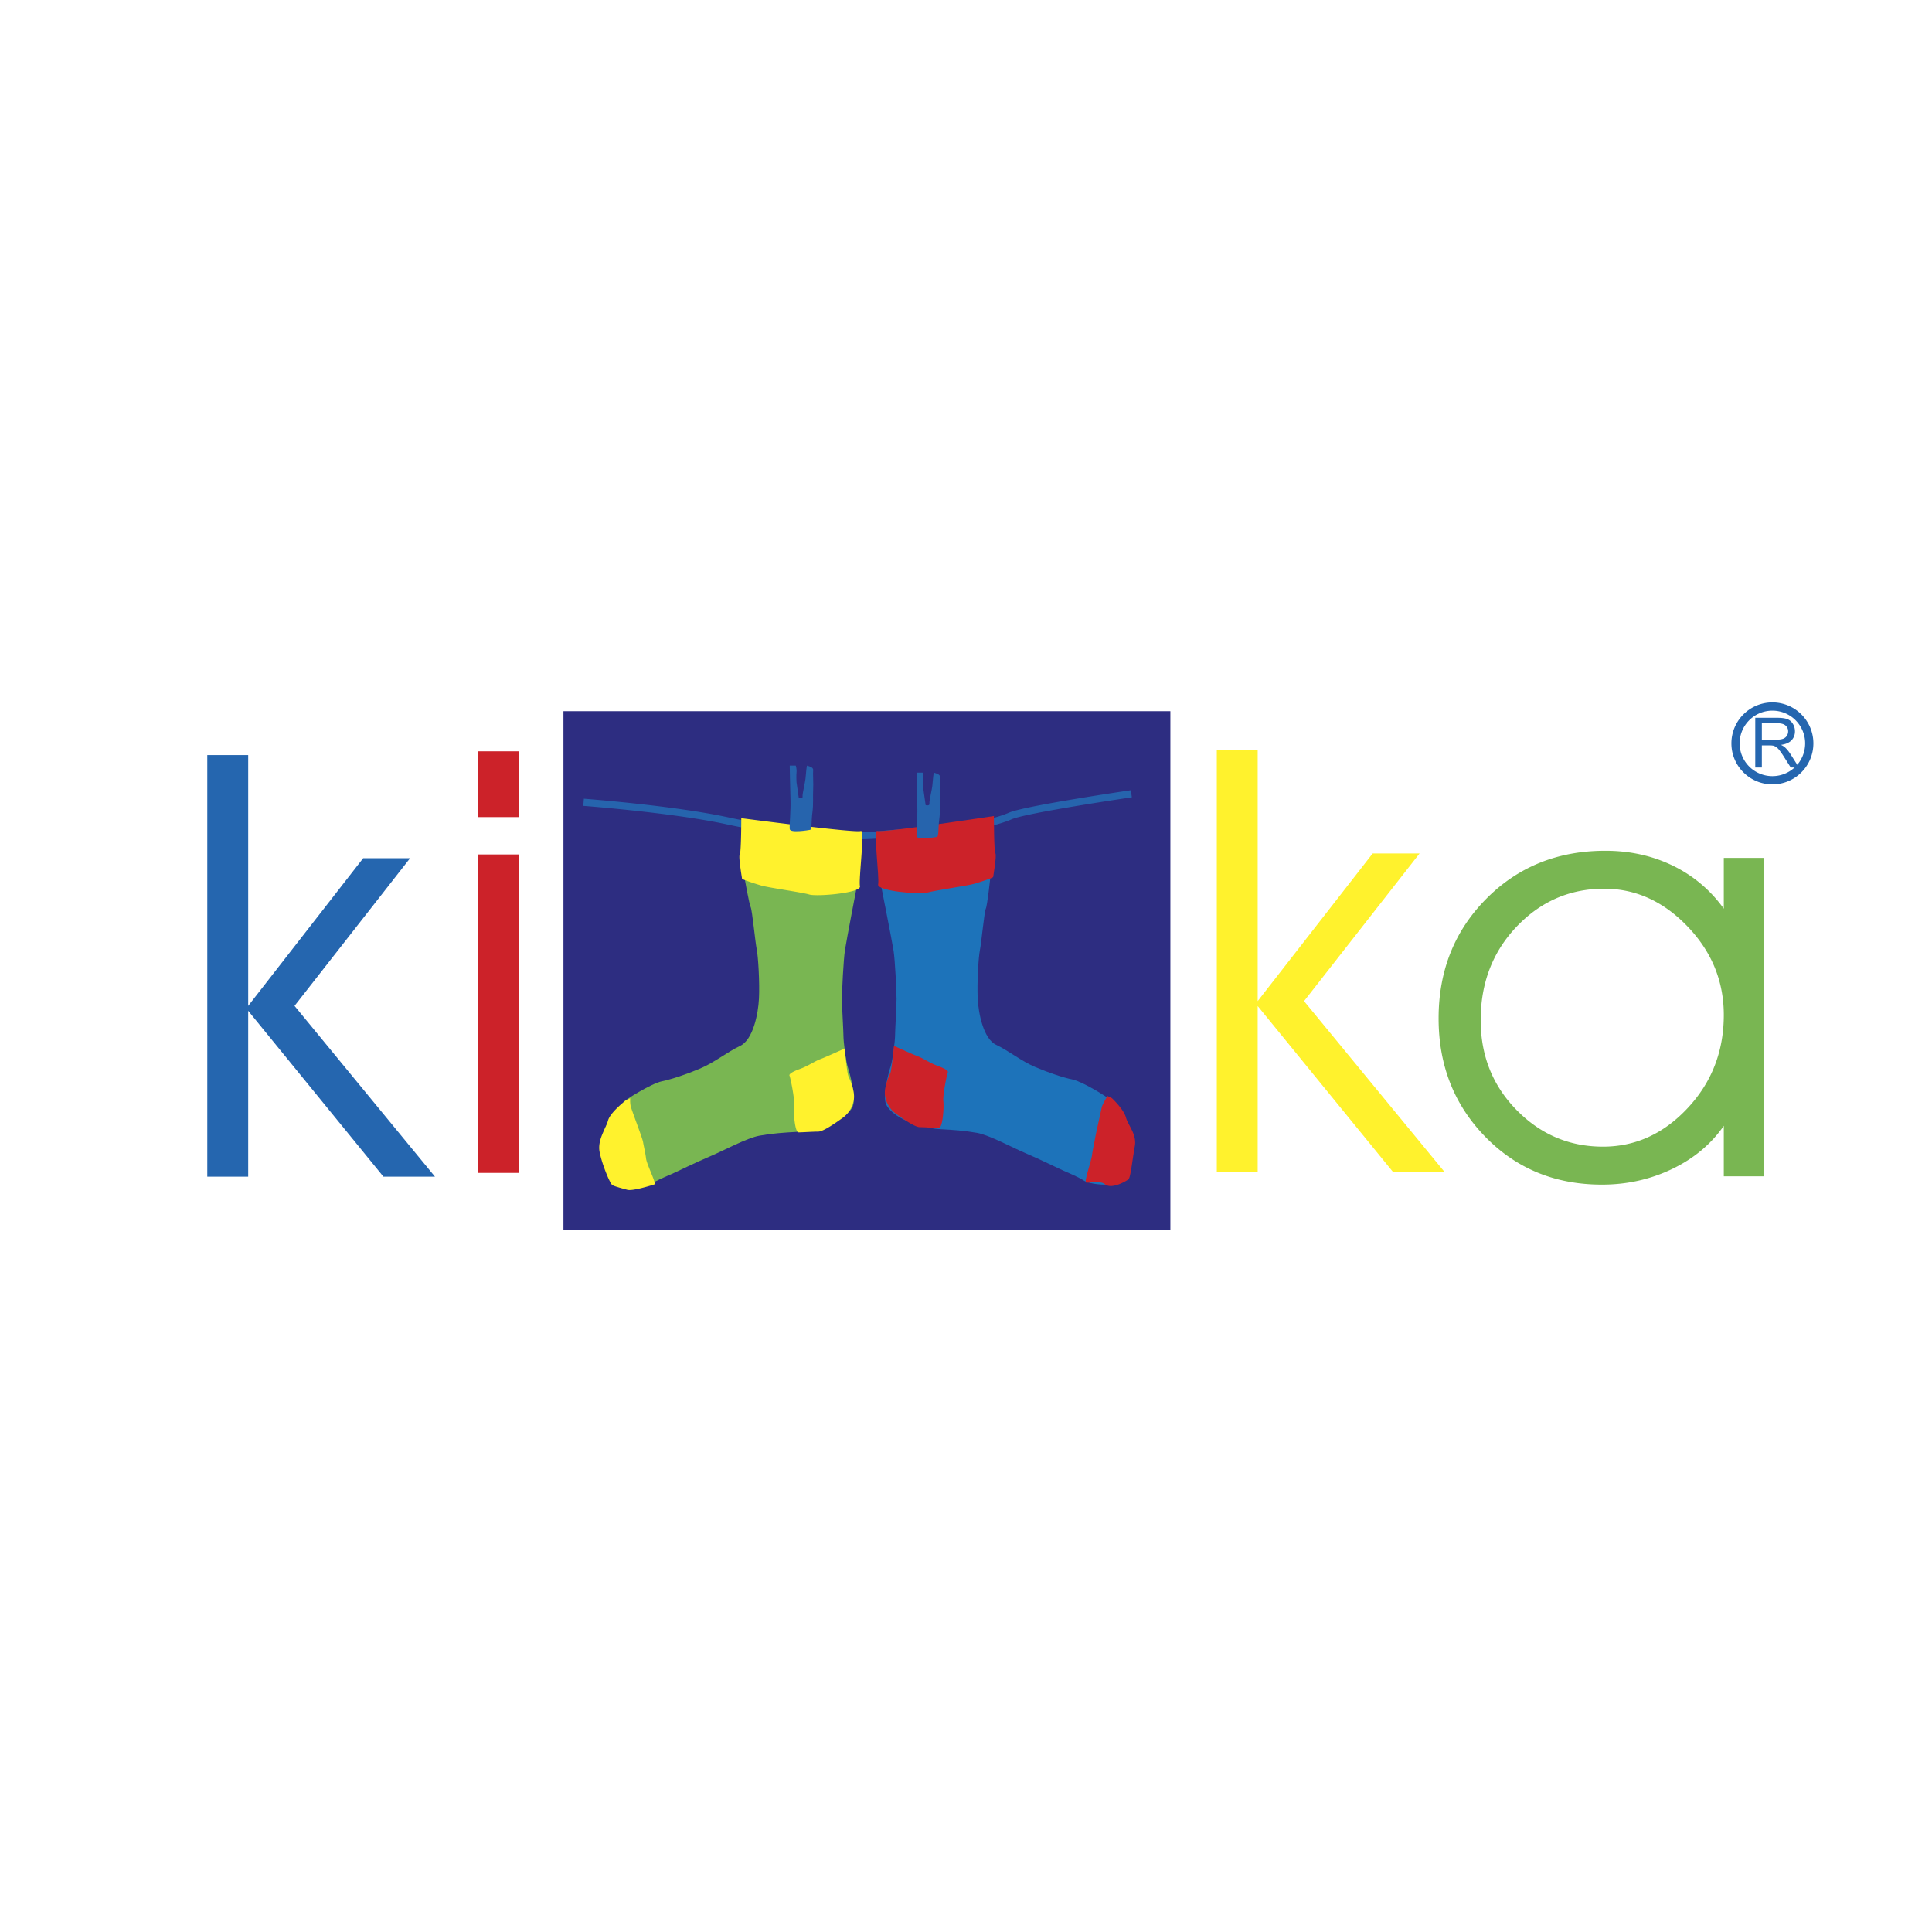 <svg xmlns="http://www.w3.org/2000/svg" width="2500" height="2500" viewBox="0 0 192.756 192.756"><path fill-rule="evenodd" clip-rule="evenodd" fill="#fff" d="M0 0h192.756v192.756H0V0z"/><path fill-rule="evenodd" clip-rule="evenodd" fill="#2d2d81" d="M56.216 70.955h60.552v51.724H56.216V70.955z"/><path d="M58.253 79.688c.025.002 9.006.68 14.472 1.875.021.004-.005 0 .031.007h.004c.787.171 1.59.328 2.396.468.818.143 1.634.27 2.434.379 4.147.568 8.126.738 10.295.498l.019-.002c.786-.087 1.708-.148 2.734-.217 3.206-.213 7.414-.494 10.044-1.622 1.609-.689 12.105-2.227 12.137-2.231l.105.705c-.029.004-10.451 1.535-11.963 2.182-2.75 1.179-7.022 1.464-10.276 1.68-1.052.07-1.999.133-2.703.21l-.019.002c-2.218.247-6.265.075-10.468-.5a67.836 67.836 0 0 1-2.459-.382 59.538 59.538 0 0 1-2.426-.473v-.001l-.034-.006h-.001c-5.395-1.18-14.353-1.856-14.378-1.858l.056-.714z" fill="#2664ad"/><path d="M98.82 87.436s-5.004 1.181-5.298 1.181c-.294 0-2.796.294-3.018.073-.22-.221-2.649-.59-2.649-.59s1.152 5.811 1.299 6.77c.148.959.295 3.985.295 4.796 0 .812-.147 3.101-.147 3.617s-.221 2.436-.441 3.1c-.222.664-.737 2.73-.515 3.615.22.887 1.765 1.846 2.869 2.066 1.104.222 1.251.517 2.575.592 1.325.073 2.429.146 3.68.368 1.25.222 3.533 1.477 4.932 2.066 1.396.591 3.164 1.476 3.68 1.697.514.222 1.543.665 1.986.96.441.295 1.479.481 2.502.441 1.914-.073 1.914-2.434 2.281-2.95s0-2.731-.59-3.469c-.588-.738-1.473-1.919-1.545-2.067-.074-.146-2.648-1.77-3.68-1.991s-2.354-.665-3.752-1.256c-1.398-.59-2.65-1.623-3.9-2.214-1.252-.591-1.768-3.099-1.84-4.648-.074-1.55.072-4.059.221-4.797.146-.738.441-3.838.588-4.134.149-.294.467-3.226.467-3.226z" fill-rule="evenodd" clip-rule="evenodd" fill="#1d73ba"/><path d="M110.938 109.566s1.178 1.107 1.398 1.92c.221.812 1.104 1.697.883 2.878s-.42 3.164-.643 3.311c-.221.148-1.676 1.049-2.375.453-.408-.349-1.619-.073-1.838-.148-.223-.073.514-2.14.588-2.729.074-.591.221-1.181.293-1.624.074-.442.59-2.73.664-3.099.072-.37.588-1.182.588-1.182l.442.22zM89.189 104.342s-.22 2.435-.368 2.729c-.147.295-.662 1.476-.516 2.288a2.757 2.757 0 0 0 1.104 1.772c.515.368 1.84 1.326 2.355 1.326.515 0 1.545.074 1.913.074.369 0 .515-1.992.442-2.656s.368-2.729.442-2.878-.22-.37-1.031-.665c-.809-.295-1.397-.737-1.987-.959-.588-.22-2.354-1.031-2.354-1.031z" fill-rule="evenodd" clip-rule="evenodd" fill="#cc2229"/><path d="M74.296 87.656s5.116 1.204 5.417 1.204c.3 0 2.858.301 3.084.074.226-.225 2.709-.602 2.709-.602s-1.054 5.482-1.204 6.459c-.15.979-.301 4.063-.301 4.891 0 .828.151 3.16.151 3.687 0 .527.225 2.483.451 3.16.225.677.752 2.783.526 3.687-.225.902-1.806 1.881-2.935 2.105-1.128.227-1.278.527-2.634.602-1.354.076-2.481.151-3.761.377s-3.611 1.505-5.041 2.106-3.235 1.505-3.762 1.731c-.526.225-1.579.676-2.031.977-.451.301-1.514.492-2.559.452-1.956-.075-1.956-2.482-2.333-3.01-.375-.527 0-2.783.603-3.536.602-.752 1.504-1.956 1.579-2.105.076-.151 2.709-1.806 3.763-2.032 1.053-.226 2.407-.677 3.837-1.278 1.429-.602 2.708-1.655 3.988-2.257 1.278-.602 1.806-3.161 1.88-4.74.076-1.58-.074-4.138-.225-4.89-.15-.753-.452-3.912-.602-4.213s-.6-2.849-.6-2.849z" fill-rule="evenodd" clip-rule="evenodd" fill="#79b652"/><path d="M84.276 104.605s.227 2.489.378 2.79c.15.302.679 1.509.527 2.338a2.805 2.805 0 0 1-1.131 1.811c-.527.377-1.884 1.357-2.413 1.357-.528 0-1.584.075-1.961.075-.378 0-.528-2.036-.452-2.714.074-.68-.378-2.792-.453-2.942-.075-.151.227-.378 1.056-.679.83-.302 1.434-.755 2.037-.98.601-.226 2.412-1.056 2.412-1.056zM73.957 81.631s11.465 1.505 11.917 1.279c.452-.227-.227 4.83-.076 5.509.152.679-4.299 1.056-5.053.829-.754-.226-4.073-.679-4.828-.905-.754-.227-1.886-.604-1.886-.679 0-.074-.376-2.187-.226-2.413.152-.227.152-3.62.152-3.62zM62.424 109.798s-1.536 1.169-1.762 1.999c-.226.829-1.068 1.917-.841 3.124s1.036 3.155 1.263 3.306c.226.15.974.329 1.502.48s2.479-.465 2.704-.541c.227-.075-.753-1.958-.828-2.561-.076-.604-.226-1.208-.302-1.66-.076-.452-1.164-3.226-1.24-3.603s-.043-.771-.043-.771l-.453.227z" fill-rule="evenodd" clip-rule="evenodd" fill="#fff22d"/><path d="M78.791 76.384s.038 2.301.076 3.393c.037 1.094-.114 2.528-.076 2.942.038.415 1.848.113 2.037.075.188-.037.113-.942.226-1.734s.038-1.623.075-2.263c.039-.642-.037-1.623 0-1.962.039-.339-.566-.414-.604-.451-.037-.038-.113.716-.15 1.206-.039.49-.339 1.622-.302 1.887.038.263-.377.15-.377.15l-.226-1.584s-.039-.642 0-.981c.038-.339-.076-.678-.076-.678h-.603z" fill-rule="evenodd" clip-rule="evenodd" fill="#2664ad"/><path d="M172.744 74.167v-.002c0-1.128.459-2.151 1.197-2.89h.002a4.081 4.081 0 0 1 2.885-1.197h.008a4.082 4.082 0 0 1 2.889 1.2v-.001a4.08 4.08 0 0 1 1.197 2.885v.007a4.08 4.08 0 0 1-1.199 2.89 4.07 4.07 0 0 1-2.885 1.197h-.008a4.079 4.079 0 0 1-2.889-1.2 4.072 4.072 0 0 1-1.197-2.884v-.005zm.822-.002v.007a3.263 3.263 0 0 0 3.264 3.263h.008a3.263 3.263 0 0 0 2.305-.956h.002c.59-.589.955-1.406.955-2.309v-.007c0-.899-.367-1.715-.955-2.304v-.001a3.255 3.255 0 0 0-2.309-.956h-.008c-.9.001-1.717.366-2.307.955l.002.001a3.245 3.245 0 0 0-.957 2.307z" fill="#2566af"/><path d="M175.123 76.572v-4.958h2.197c.441 0 .777.046 1.006.134.23.088.414.247.551.472.139.224.207.474.207.746 0 .352-.113.647-.342.89-.227.241-.578.394-1.055.459.174.083.307.166.396.248.191.175.373.395.543.66l.857 1.349h-.82l-.656-1.032a9.011 9.011 0 0 0-.471-.684 1.49 1.49 0 0 0-.334-.332.955.955 0 0 0-.299-.13 1.84 1.84 0 0 0-.363-.024h-.76v2.202h-.657zm.658-2.771h1.408c.299 0 .531-.03.701-.091a.758.758 0 0 0 .383-.297.814.814 0 0 0 .131-.446.737.737 0 0 0-.254-.578c-.17-.151-.436-.228-.803-.228h-1.566v1.64zM24.763 117.396h-4.082V75.333h4.082v25.023l11.47-14.73h4.681l-11.528 14.73 14.012 17.04h-5.143l-13.492-16.549v16.549z" fill-rule="evenodd" clip-rule="evenodd" fill="#2566af"/><path d="M51.797 81.524h-4.082v-6.565h4.082v6.565zm-4.081 35.497V85.252h4.082v31.769h-4.082z" fill-rule="evenodd" clip-rule="evenodd" fill="#cc2229"/><path fill-rule="evenodd" clip-rule="evenodd" fill="#fff22d" d="M125.48 116.919h-4.08V74.856h4.08V99.88l11.473-14.73h4.68l-11.528 14.73 14.012 17.039h-5.142l-13.495-16.548v16.548z"/><path d="M171.984 101.262c0-3.37-1.205-6.311-3.615-8.824-2.408-2.513-5.184-3.77-8.324-3.77-3.412 0-6.316 1.257-8.717 3.77-2.398 2.513-3.6 5.626-3.6 9.343 0 3.544 1.195 6.532 3.584 8.968 2.391 2.437 5.264 3.653 8.617 3.653 3.236 0 6.057-1.284 8.455-3.854 2.401-2.571 3.6-5.667 3.6-9.286zm0 11.061c-1.271 1.83-2.99 3.266-5.156 4.307-2.168 1.039-4.502 1.559-7.006 1.559-4.66 0-8.543-1.593-11.643-4.779-3.102-3.188-4.65-7.121-4.65-11.801 0-4.757 1.584-8.734 4.752-11.931 3.168-3.196 7.131-4.795 11.887-4.795 2.447 0 4.691.496 6.732 1.487a13.418 13.418 0 0 1 5.084 4.292v-5.07h3.963v31.77h-3.963v-5.039z" fill-rule="evenodd" clip-rule="evenodd" fill="#79b652"/><path d="M99.162 81.414s-11.184 1.711-11.625 1.489c-.442-.222.221 4.672.073 5.336-.147.665 4.194 1.033 4.931.811.736-.222 3.974-.664 4.709-.886.736-.222 1.84-.59 1.84-.665 0-.073.369-2.14.221-2.361-.149-.219-.149-3.724-.149-3.724z" fill-rule="evenodd" clip-rule="evenodd" fill="#cc2229"/><path d="M91.445 77.087s.037 2.301.076 3.394c.037 1.094-.113 2.526-.076 2.942.037.415 1.848.113 2.037.076.189-.039.113-.944.227-1.736.112-.792.037-1.621.075-2.261.037-.642-.038-1.623 0-1.962.037-.339-.565-.415-.604-.453-.038-.037-.113.717-.151 1.207-.037.49-.339 1.622-.301 1.886.038.264-.377.15-.377.15l-.226-1.584s-.038-.641 0-.981c.037-.339-.076-.679-.076-.679h-.604v.001z" fill-rule="evenodd" clip-rule="evenodd" fill="#2664ad"/></svg>